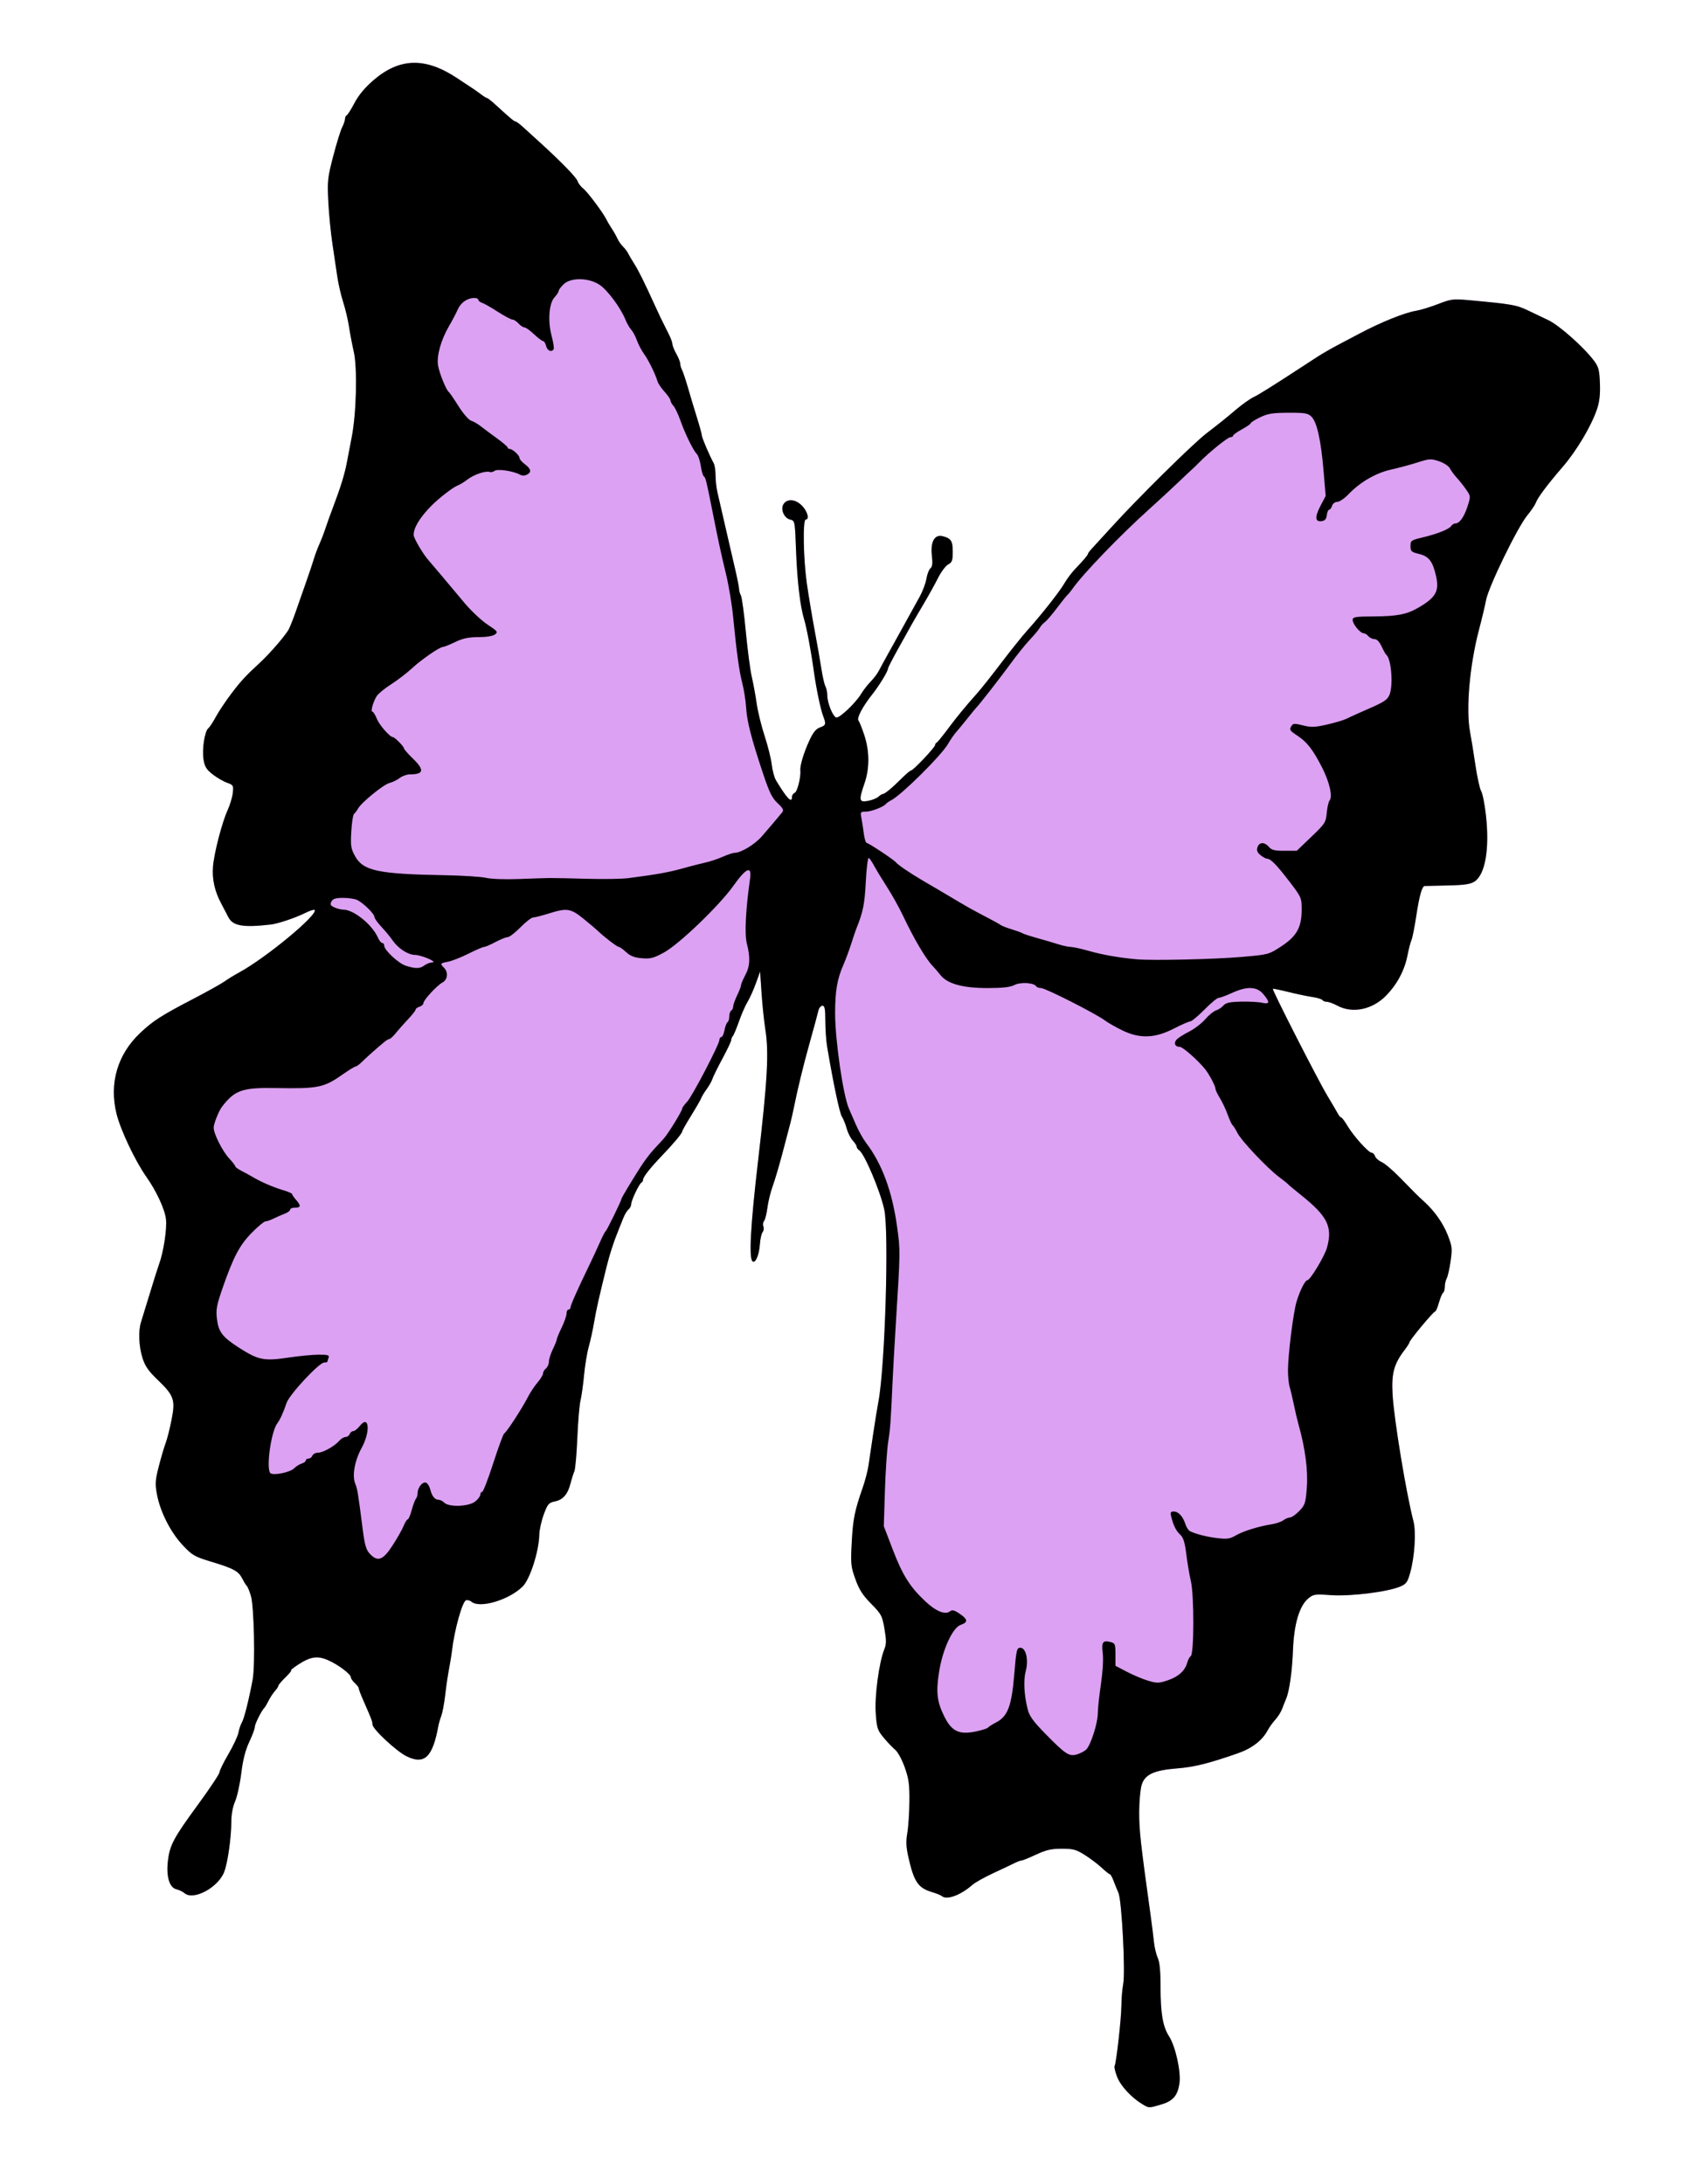 <?xml version="1.0" encoding="UTF-8" standalone="no"?>
<!-- Created with Inkscape (http://www.inkscape.org/) -->

<svg
   xmlns:dc="http://purl.org/dc/elements/1.1/"
   xmlns:cc="http://creativecommons.org/ns#"
   xmlns:rdf="http://www.w3.org/1999/02/22-rdf-syntax-ns#"
   xmlns:svg="http://www.w3.org/2000/svg"
   xmlns="http://www.w3.org/2000/svg"
   xmlns:sodipodi="http://sodipodi.sourceforge.net/DTD/sodipodi-0.dtd"
   xmlns:inkscape="http://www.inkscape.org/namespaces/inkscape"
   width="858"
   height="1114"
   id="svg2"
   version="1.1"
   inkscape:version="0.48.4 r9939"
   sodipodi:docname="Nuevo documento 1">
  <defs
     id="defs4" />
  <sodipodi:namedview
     id="base"
     pagecolor="#ffffff"
     bordercolor="#666666"
     borderopacity="0"
     inkscape:pageopacity="0.0"
     inkscape:pageshadow="2"
     inkscape:zoom="0.98994949"
     inkscape:cx="434.71429"
     inkscape:cy="671.28571"
     inkscape:document-units="px"
     inkscape:current-layer="layer1"
     showgrid="false"
     showborder="false"
     inkscape:showpageshadow="false"
     fit-margin-top="0"
     fit-margin-left="0"
     fit-margin-right="0"
     fit-margin-bottom="0"
     inkscape:window-width="1364"
     inkscape:window-height="718"
     inkscape:window-x="0"
     inkscape:window-y="0"
     inkscape:window-maximized="1" />
  <g
     inkscape:label="Capa 1"
     inkscape:groupmode="layer"
     id="layer1"
     transform="translate(79,18.924)">
    <g
       id="g2996">
      <path
         style="fill:#dca1f2"
         d="m 503.494,1054.236 c -5.545,-3.382 -10.932,-9.284 -12.683,-13.897 -0.955,-2.516 -1.52,-4.925 -1.256,-5.353 0.856,-1.385 3.427,-24.219 3.48,-30.91 0.028,-3.575 0.441,-8.516 0.916,-10.981 1.178,-6.109 -0.725,-42.641 -2.423,-46.519 -0.723,-1.65 -1.867,-4.463 -2.542,-6.25 -0.676,-1.788 -1.511,-3.254 -1.857,-3.259 -0.346,-0.005 -2.204,-1.478 -4.129,-3.275 -1.925,-1.796 -5.789,-4.717 -8.588,-6.491 -4.428,-2.807 -5.957,-3.225 -11.792,-3.225 -5.356,0 -7.994,0.603 -13.121,3 -3.529,1.65 -6.849,3 -7.377,3 -0.528,0 -2.235,0.638 -3.792,1.418 -1.557,0.78 -6.431,3.088 -10.831,5.129 -4.4,2.041 -9.125,4.703 -10.5,5.916 -5.951,5.249 -13.082,7.866 -15.55,5.706 -0.522,-0.457 -2.75,-1.364 -4.95,-2.014 -7.195,-2.127 -9.319,-5.291 -12.189,-18.154 -1.087,-4.872 -1.208,-7.878 -0.484,-12 0.531,-3.025 1.012,-10.225 1.069,-16 0.086,-8.792 -0.3,-11.639 -2.373,-17.5 -1.394,-3.942 -3.536,-7.874 -4.902,-9 -1.334,-1.1 -3.975,-3.872 -5.868,-6.159 -3.147,-3.803 -3.493,-4.876 -4.033,-12.53 -0.616,-8.734 1.704,-25.937 4.387,-32.532 1.063,-2.612 1.078,-4.578 0.08,-10.4 -1.154,-6.729 -1.58,-7.533 -6.807,-12.833 -4.325,-4.386 -6.133,-7.213 -8.057,-12.6 -2.306,-6.454 -2.436,-7.794 -1.833,-18.945 0.636,-11.769 1.486,-15.944 5.699,-28 1.153,-3.3 2.431,-8.25 2.84,-11 0.409,-2.75 1.477,-9.95 2.374,-16 0.897,-6.05 2.103,-13.475 2.68,-16.5 3.4,-17.83 5.486,-86.91 2.964,-98.162 -2.177,-9.711 -10.123,-28.428 -12.795,-30.137 -0.688,-0.44 -1.25,-1.246 -1.25,-1.792 0,-0.546 -0.908,-1.966 -2.017,-3.157 -1.109,-1.191 -2.496,-3.944 -3.082,-6.118 -0.585,-2.174 -1.68,-4.893 -2.432,-6.043 -1.181,-1.805 -4.328,-16.686 -7.527,-35.59 -0.512,-3.025 -0.933,-8.988 -0.936,-13.25 -0.005,-6.058 -0.319,-7.75 -1.438,-7.75 -0.788,0 -1.704,1.012 -2.035,2.25 -0.331,1.238 -1.011,3.825 -1.51,5.75 -0.499,1.925 -2.109,7.775 -3.578,13 -2.648,9.421 -5.773,22.343 -7.496,31 -0.493,2.475 -1.31,6.075 -1.817,8 -0.507,1.925 -2.282,8.675 -3.946,15 -1.663,6.325 -3.925,13.975 -5.027,17 -1.102,3.025 -2.313,7.975 -2.693,11 -0.379,3.025 -1.14,6.057 -1.69,6.737 -0.55,0.68 -0.717,1.975 -0.371,2.877 0.346,0.902 0.163,2.201 -0.406,2.887 -0.569,0.686 -1.191,3.469 -1.381,6.184 -0.379,5.406 -2.175,9.707 -3.669,8.784 -2.032,-1.256 -1.145,-17.966 2.706,-50.969 4.85,-41.561 5.627,-55.538 3.747,-67.442 -0.657,-4.157 -1.525,-12.482 -1.931,-18.499 l -0.737,-10.941 -2.179,6.018 c -1.198,3.31 -3.113,7.558 -4.255,9.441 -1.142,1.883 -3.1,6.348 -4.35,9.923 -1.251,3.575 -2.651,6.928 -3.112,7.45 -0.461,0.522 -0.838,1.457 -0.838,2.077 0,0.62 -2.011,4.858 -4.47,9.418 -2.458,4.56 -4.773,9.251 -5.144,10.423 -0.371,1.173 -1.668,3.482 -2.882,5.132 -1.215,1.65 -2.449,3.675 -2.743,4.5 -0.294,0.825 -2.611,4.854 -5.148,8.954 -2.537,4.1 -4.613,7.766 -4.613,8.147 0,0.937 -4.437,6.246 -10.5,12.563 -5.894,6.141 -9.5,10.757 -9.5,12.161 0,0.555 -0.338,1.159 -0.75,1.342 -1.135,0.504 -5.256,9.104 -5.253,10.961 0.002,0.895 -0.624,2.148 -1.39,2.783 -0.766,0.636 -1.958,2.603 -2.65,4.372 -0.692,1.769 -1.81,4.567 -2.486,6.217 -2.426,5.926 -4.438,12.111 -6.019,18.5 -4.008,16.202 -5.305,21.971 -6.409,28.5 -0.651,3.85 -1.876,9.445 -2.722,12.433 -0.847,2.988 -1.925,9.513 -2.396,14.5 -0.471,4.987 -1.293,10.833 -1.825,12.992 -0.533,2.158 -1.255,10.708 -1.604,19 -0.35,8.292 -1.036,15.976 -1.524,17.076 -0.489,1.1 -1.363,3.87 -1.943,6.155 -1.408,5.548 -3.856,8.357 -8.022,9.21 -3.105,0.635 -3.663,1.294 -5.647,6.67 -1.211,3.281 -2.237,7.938 -2.28,10.349 -0.15,8.353 -4.7,22.565 -8.419,26.294 -6.86,6.879 -21.854,11.396 -26.108,7.865 -0.84,-0.697 -2.122,-1.038 -2.849,-0.759 -1.914,0.734 -5.911,15.111 -7.149,25.716 -0.161,1.375 -0.576,4.075 -0.923,6 -1.459,8.099 -1.726,9.853 -2.586,17 -0.496,4.125 -1.378,8.749 -1.959,10.276 -0.581,1.527 -1.239,3.777 -1.463,5 -2.947,16.142 -7.134,20.106 -16.365,15.496 C 123.047,874.246 111,862.976 111,860.702 c 0,-1.508 -0.462,-2.717 -4.919,-12.865 C 104.937,845.231 104,842.713 104,842.242 c 0,-0.471 -0.9,-1.67 -2,-2.666 -1.1,-0.995 -2,-2.303 -2,-2.905 -4e-5,-1.613 -6.411,-6.447 -11.588,-8.737 -5.438,-2.405 -9.021,-1.88 -15.334,2.25 -2.432,1.591 -4.05,2.892 -3.597,2.892 0.454,0 -0.819,1.597 -2.829,3.548 -2.009,1.951 -3.653,3.892 -3.653,4.311 0,0.42 -0.787,1.636 -1.75,2.702 -0.963,1.066 -2.424,3.289 -3.248,4.939 -0.824,1.65 -1.744,3.225 -2.045,3.5 -1.416,1.296 -4.957,8.301 -4.958,9.807 -4.3e-4,0.931 -1.282,4.4 -2.847,7.709 -1.977,4.18 -3.224,9.065 -4.085,16 -0.681,5.491 -2.1,11.953 -3.153,14.361 C 39.752,902.612 39,906.608 39,910.131 c 0,8.054 -1.758,20.634 -3.581,25.619 -2.939,8.037 -15.724,14.96 -20.303,10.994 -0.889,-0.769 -2.779,-1.674 -4.201,-2.011 -3.492,-0.827 -5.183,-6.492 -4.277,-14.331 0.94,-8.128 2.859,-11.728 15.369,-28.825 6.037,-8.25 10.979,-15.684 10.984,-16.521 0.005,-0.837 2.045,-5 4.534,-9.251 2.489,-4.252 4.794,-9.192 5.122,-10.979 0.328,-1.787 1.13,-4.149 1.783,-5.249 1.139,-1.921 3.596,-11.729 5.455,-21.774 1.362,-7.365 0.727,-37.429 -0.903,-42.726 -0.762,-2.475 -1.681,-4.725 -2.044,-5 -0.363,-0.275 -1.405,-1.955 -2.316,-3.733 C 42.626,782.446 40.225,781.143 28.5,777.597 20.239,775.098 19.064,774.41 14.192,769.226 8.02,762.657 2.743,752.257 1.083,743.391 0.067,737.963 0.18,736.206 2.007,729.05 c 1.145,-4.485 2.711,-9.802 3.48,-11.814 0.769,-2.012 2.135,-7.403 3.036,-11.98 2.016,-10.242 1.28,-12.305 -7.346,-20.591 -4.449,-4.274 -6.203,-6.83 -7.493,-10.922 -1.861,-5.905 -2.186,-13.805 -0.752,-18.267 0.513,-1.595 2.572,-8.299 4.577,-14.899 2.005,-6.6 4.067,-13.125 4.581,-14.5 2.306,-6.159 4.156,-18.162 3.57,-23.165 -0.596,-5.093 -4.864,-14.279 -10.056,-21.644 -5.693,-8.076 -13.19,-23.96 -15.194,-32.19 -3.774,-15.498 0.534,-30.16 12.066,-41.067 6.596,-6.238 10.739,-8.899 27.152,-17.442 7.044,-3.666 14.168,-7.639 15.831,-8.829 1.663,-1.19 5.085,-3.288 7.605,-4.663 13.815,-7.54 40.55,-29.718 38.407,-31.862 -0.304,-0.304 -2.447,0.391 -4.762,1.544 -5.009,2.495 -13.92,5.49 -17.586,5.911 -14.294,1.643 -19.431,0.717 -21.719,-3.914 -0.592,-1.199 -2.163,-4.205 -3.491,-6.68 -3.394,-6.326 -4.78,-12.492 -4.26,-18.95 0.559,-6.94 4.6,-22.527 7.469,-28.806 1.192,-2.609 2.373,-6.549 2.625,-8.755 0.437,-3.827 0.297,-4.07 -3.043,-5.278 -1.925,-0.696 -5.234,-2.64 -7.353,-4.32 -3.127,-2.478 -3.983,-3.919 -4.544,-7.644 -0.79,-5.246 0.614,-14.263 2.453,-15.747 0.681,-0.55 2.427,-3.206 3.88,-5.903 1.452,-2.696 5.052,-8.079 8,-11.961 4.783,-6.299 7.359,-9.082 14.36,-15.513 5.284,-4.854 13.603,-14.542 14.954,-17.414 0.83,-1.765 2.366,-5.684 3.414,-8.709 1.048,-3.025 3.334,-9.55 5.081,-14.5 1.746,-4.95 3.635,-10.575 4.197,-12.5 0.562,-1.925 1.824,-5.3 2.803,-7.5 0.98,-2.2 2.365,-5.8 3.079,-8 0.714,-2.2 2.41,-6.925 3.769,-10.5 3.895,-10.245 6.024,-17.119 7.132,-23.03 0.564,-3.009 1.684,-8.845 2.49,-12.97 2.383,-12.207 2.947,-35.182 1.068,-43.5 -0.87,-3.85 -1.983,-9.7 -2.475,-13 -0.492,-3.3 -1.831,-8.925 -2.975,-12.5 -1.145,-3.575 -2.49,-9.425 -2.99,-13 -0.5,-3.575 -1.601,-11 -2.447,-16.5 -0.846,-5.5 -1.802,-15.175 -2.125,-21.5 -0.545,-10.684 -0.366,-12.345 2.523,-23.404 1.711,-6.547 3.761,-13.162 4.556,-14.7 C 96.349,44.434 97,42.516 97,41.709 c 0,-0.806 0.384,-1.616 0.854,-1.8 0.47,-0.183 2.255,-3.01 3.967,-6.281 2.078,-3.97 5.287,-7.826 9.65,-11.599 C 124.748,10.55 137.881,10.177 154,20.824 c 3.575,2.361 7.34,4.847 8.366,5.523 1.026,0.676 2.897,2.017 4.158,2.979 1.261,0.963 2.564,1.75 2.897,1.75 0.333,0 2.287,1.538 4.342,3.417 7.63,6.976 9.546,8.583 10.237,8.583 0.389,0 2.011,1.187 3.604,2.638 1.593,1.451 5.371,4.886 8.396,7.633 11.094,10.076 19.018,18.209 19.636,20.156 0.349,1.098 1.661,2.805 2.917,3.793 2.196,1.728 10.382,12.685 11.788,15.78 0.375,0.825 1.57,2.85 2.656,4.5 1.086,1.65 2.413,3.995 2.949,5.21 0.536,1.216 1.815,3.05 2.841,4.076 1.026,1.026 2.16,2.507 2.519,3.29 0.359,0.783 1.792,3.224 3.184,5.424 2.311,3.651 5.059,9.191 10.663,21.5 1.127,2.475 2.383,5.175 2.792,6 0.409,0.825 1.187,2.4 1.73,3.5 0.543,1.1 1.738,3.499 2.656,5.331 0.918,1.832 1.669,3.956 1.669,4.72 0,0.764 0.9,2.991 2,4.949 1.1,1.958 2,4.228 2,5.044 0,0.816 0.415,2.265 0.923,3.22 0.507,0.955 1.893,5.111 3.078,9.236 1.186,4.125 3.245,10.972 4.577,15.215 1.332,4.243 2.422,8.25 2.422,8.904 0,1.119 3.932,10.312 6.039,14.118 0.529,0.955 0.961,3.761 0.961,6.236 0,2.475 0.444,6.418 0.987,8.764 0.543,2.345 2.33,10.114 3.971,17.264 1.642,7.15 3.898,16.905 5.013,21.677 1.116,4.772 2.029,9.391 2.029,10.264 0,0.873 0.421,2.368 0.935,3.323 0.514,0.955 1.646,9.275 2.515,18.488 0.869,9.213 2.237,19.585 3.04,23.048 0.803,3.463 1.927,9.587 2.498,13.611 0.571,4.023 2.387,11.427 4.036,16.452 1.649,5.026 3.289,11.613 3.644,14.638 0.355,3.025 1.322,6.625 2.149,8 5.627,9.353 8.184,11.999 8.184,8.469 0,-0.842 0.628,-1.773 1.397,-2.067 1.308,-0.502 3.211,-8.075 2.865,-11.401 -0.254,-2.438 1.749,-9.092 4.588,-15.239 1.919,-4.155 3.409,-6.003 5.4,-6.698 3.05,-1.064 3.23,-1.672 1.689,-5.725 -1.412,-3.713 -3.603,-14.271 -4.861,-23.423 -1.345,-9.783 -3.625,-21.896 -4.906,-26.066 -1.992,-6.482 -3.524,-19.51 -4.095,-34.807 -0.577,-15.45 -0.578,-15.458 -3.068,-16.043 -3.02,-0.71 -4.975,-5.237 -3.37,-7.802 1.852,-2.959 6.048,-2.664 9.37,0.658 2.876,2.876 4.065,7.144 1.99,7.144 -1.557,0 -1.213,20.086 0.556,32.5 0.862,6.05 2.66,16.85 3.995,24 1.335,7.15 2.901,16.103 3.481,19.895 0.579,3.792 1.485,7.7 2.011,8.684 0.527,0.984 0.958,3.041 0.958,4.572 0,4.064 3.036,11.349 4.73,11.349 1.939,0 9.863,-7.605 12.502,-12 1.156,-1.925 3.364,-4.779 4.907,-6.342 1.543,-1.563 3.42,-4.038 4.171,-5.5 0.751,-1.462 2.499,-4.683 3.883,-7.158 1.385,-2.475 5.125,-9.225 8.313,-15 3.188,-5.775 7.061,-12.788 8.606,-15.585 1.546,-2.797 3.108,-6.951 3.473,-9.231 0.365,-2.28 1.279,-4.658 2.033,-5.283 1.006,-0.835 1.203,-2.559 0.741,-6.49 -0.821,-6.982 1.364,-10.948 5.465,-9.919 4.309,1.081 5.175,2.414 5.175,7.961 0,4.432 -0.348,5.395 -2.331,6.456 -1.282,0.686 -3.615,3.8 -5.184,6.919 -1.569,3.119 -4.854,9.047 -7.299,13.172 -4.933,8.323 -6.816,11.636 -13.567,23.872 -2.541,4.604 -4.619,8.661 -4.619,9.015 0,1.443 -4.359,8.627 -8.127,13.393 -4.981,6.301 -8.027,12.141 -6.95,13.324 0.448,0.493 1.774,3.796 2.946,7.34 2.705,8.179 2.752,16.939 0.131,24.556 -3.019,8.774 -2.806,9.872 1.75,9.027 2.062,-0.383 4.46,-1.333 5.329,-2.111 0.868,-0.778 1.876,-1.415 2.239,-1.415 1.013,0 4.723,-3.057 9.407,-7.75 2.333,-2.337 4.599,-4.25 5.036,-4.25 1.07,0 12.24,-11.808 12.24,-12.938 0,-0.492 0.344,-1.045 0.764,-1.228 0.42,-0.183 2.942,-3.258 5.604,-6.833 4.742,-6.369 8.822,-11.331 15.439,-18.778 1.819,-2.047 7.211,-8.862 11.981,-15.145 4.771,-6.282 10.728,-13.707 13.238,-16.5 7.328,-8.153 16.462,-19.754 18.959,-24.077 1.271,-2.2 3.706,-5.451 5.412,-7.224 4.36,-4.531 6.602,-7.186 6.602,-7.818 0,-0.298 0.936,-1.536 2.08,-2.75 1.144,-1.215 5.532,-6.012 9.75,-10.662 13.418,-14.789 41.422,-42.456 48.575,-47.99 8.208,-6.35 8.569,-6.64 15.472,-12.435 2.958,-2.483 6.783,-5.187 8.5,-6.008 2.773,-1.326 9.143,-5.308 24.179,-15.113 2.53,-1.65 6.478,-4.217 8.772,-5.704 2.294,-1.487 7.096,-4.238 10.671,-6.113 3.575,-1.875 8.3,-4.365 10.5,-5.532 11.046,-5.862 23.003,-10.67 29,-11.661 2.2,-0.364 7.196,-1.899 11.101,-3.411 6.658,-2.578 7.657,-2.699 16,-1.94 21.49,1.956 23.974,2.392 29.921,5.256 3.288,1.583 7.903,3.786 10.255,4.895 5.608,2.644 18.16,13.802 23.389,20.792 2.276,3.042 2.709,4.724 2.96,11.491 0.21,5.669 -0.222,9.439 -1.516,13.236 -2.94,8.624 -10.4,21.146 -17.49,29.359 -7.816,9.053 -12.733,15.627 -13.734,18.36 -0.397,1.085 -2.374,3.997 -4.393,6.472 -4.996,6.124 -19.606,36.149 -20.924,43 -0.582,3.025 -2.19,9.775 -3.573,15 -4.861,18.364 -6.827,41.1 -4.557,52.701 0.516,2.64 1.701,9.974 2.633,16.299 0.932,6.325 2.28,12.452 2.996,13.616 0.716,1.164 1.81,6.737 2.432,12.385 1.876,17.051 -0.361,30.016 -5.802,33.628 -2.115,1.404 -5.077,1.842 -13.698,2.026 -6.05,0.129 -11.349,0.259 -11.775,0.29 -1.357,0.097 -2.739,5.049 -4.31,15.446 -0.84,5.56 -1.929,11.01 -2.419,12.11 -0.49,1.1 -1.404,4.621 -2.03,7.824 -1.493,7.636 -5.214,14.644 -10.878,20.484 -6.963,7.18 -17.145,9.309 -24.827,5.192 -2.052,-1.1 -4.499,-2 -5.437,-2 -0.938,0 -1.952,-0.398 -2.253,-0.885 -0.301,-0.487 -2.69,-1.205 -5.309,-1.596 -2.619,-0.392 -8.119,-1.55 -12.221,-2.573 -4.102,-1.024 -7.593,-1.727 -7.758,-1.562 -0.487,0.487 23.138,46.799 27.87,54.634 2.391,3.958 4.791,8.049 5.334,9.09 0.543,1.041 1.288,1.893 1.655,1.893 0.367,0 1.801,1.913 3.187,4.25 3.088,5.21 10.768,13.75 12.365,13.75 0.644,0 1.421,0.788 1.727,1.751 0.306,0.963 1.827,2.314 3.382,3.002 1.554,0.688 5.722,4.229 9.262,7.868 7.884,8.106 9.024,9.237 12.424,12.322 5.295,4.803 9.614,10.942 12.021,17.083 2.229,5.687 2.358,6.857 1.46,13.188 -0.542,3.821 -1.432,7.782 -1.978,8.802 -0.546,1.02 -0.992,2.982 -0.992,4.361 0,1.379 -0.388,2.747 -0.863,3.04 -0.475,0.293 -1.433,2.57 -2.13,5.059 -0.697,2.489 -1.594,4.526 -1.994,4.526 -0.839,0 -13.013,14.631 -13.013,15.64 0,0.369 -1.132,2.155 -2.516,3.97 -5.475,7.179 -6.752,11.966 -6.106,22.89 0.755,12.756 6.921,50.128 10.642,64.5 1.398,5.401 0.598,18.048 -1.654,26.144 -1.38,4.962 -2.011,5.829 -5.218,7.173 -6.447,2.703 -25.353,5.038 -35.153,4.343 -8.369,-0.594 -9.04,-0.493 -11.717,1.76 -4.46,3.753 -7.205,13.04 -7.707,26.08 -0.421,10.928 -1.858,21.17 -3.507,25 -0.474,1.1 -1.374,3.374 -2.002,5.053 -0.627,1.679 -2.199,4.194 -3.492,5.589 -1.293,1.395 -3.052,3.846 -3.909,5.447 -2.77,5.178 -8.011,9.219 -15.214,11.73 -14.857,5.181 -22.285,7.032 -30.946,7.712 -11.91,0.935 -16.527,3.09 -18.144,8.469 -0.661,2.2 -1.222,8.275 -1.246,13.5 -0.043,9.536 0.615,15.51 5.892,53.5 0.611,4.4 1.34,10.25 1.619,13 0.279,2.75 1.153,6.418 1.943,8.151 0.981,2.153 1.436,6.783 1.436,14.613 0,13.796 1.134,20.429 4.354,25.461 3.248,5.076 6.106,17.901 5.3,23.783 -0.876,6.389 -3.22,9.15 -9.308,10.959 -6.402,1.903 -6.216,1.909 -9.852,-0.308 z"
         id="path3000"
         inkscape:connector-curvature="0" />
      <path
         style="fill:#000000"
         d="m 503.494,1054.236 c -5.545,-3.382 -10.932,-9.284 -12.683,-13.897 -0.955,-2.516 -1.52,-4.925 -1.256,-5.353 0.856,-1.385 3.427,-24.219 3.48,-30.91 0.028,-3.575 0.441,-8.516 0.916,-10.981 1.178,-6.109 -0.725,-42.641 -2.423,-46.519 -0.723,-1.65 -1.867,-4.463 -2.542,-6.25 -0.676,-1.788 -1.511,-3.254 -1.857,-3.259 -0.346,-0.005 -2.204,-1.478 -4.129,-3.275 -1.925,-1.796 -5.789,-4.717 -8.588,-6.491 -4.428,-2.807 -5.957,-3.225 -11.792,-3.225 -5.356,0 -7.994,0.603 -13.121,3 -3.529,1.65 -6.849,3 -7.377,3 -0.528,0 -2.235,0.638 -3.792,1.418 -1.557,0.78 -6.431,3.088 -10.831,5.129 -4.4,2.041 -9.125,4.703 -10.5,5.916 -5.951,5.249 -13.082,7.866 -15.55,5.706 -0.522,-0.457 -2.75,-1.364 -4.95,-2.014 -7.195,-2.127 -9.319,-5.291 -12.189,-18.154 -1.087,-4.872 -1.208,-7.878 -0.484,-12 0.531,-3.025 1.012,-10.225 1.069,-16 0.086,-8.792 -0.3,-11.639 -2.373,-17.5 -1.394,-3.942 -3.536,-7.874 -4.902,-9 -1.334,-1.1 -3.975,-3.872 -5.868,-6.159 -3.147,-3.803 -3.493,-4.876 -4.033,-12.53 -0.616,-8.734 1.704,-25.937 4.387,-32.532 1.063,-2.612 1.078,-4.578 0.08,-10.4 -1.154,-6.729 -1.58,-7.533 -6.807,-12.833 -4.325,-4.386 -6.133,-7.213 -8.057,-12.6 -2.306,-6.454 -2.436,-7.794 -1.833,-18.945 0.636,-11.769 1.486,-15.944 5.699,-28 1.153,-3.3 2.431,-8.25 2.84,-11 0.409,-2.75 1.477,-9.95 2.374,-16 0.897,-6.05 2.103,-13.475 2.68,-16.5 3.4,-17.83 5.486,-86.91 2.964,-98.162 -2.177,-9.711 -10.123,-28.428 -12.795,-30.137 -0.688,-0.44 -1.25,-1.246 -1.25,-1.792 0,-0.546 -0.908,-1.966 -2.017,-3.157 -1.109,-1.191 -2.496,-3.944 -3.082,-6.118 -0.585,-2.174 -1.68,-4.893 -2.432,-6.043 -1.181,-1.805 -4.328,-16.686 -7.527,-35.59 -0.512,-3.025 -0.933,-8.988 -0.936,-13.25 -0.005,-6.058 -0.319,-7.75 -1.438,-7.75 -0.788,0 -1.704,1.012 -2.035,2.25 -0.331,1.238 -1.011,3.825 -1.51,5.75 -0.499,1.925 -2.109,7.775 -3.578,13 -2.648,9.421 -5.773,22.343 -7.496,31 -0.493,2.475 -1.31,6.075 -1.817,8 -0.507,1.925 -2.282,8.675 -3.946,15 -1.663,6.325 -3.925,13.975 -5.027,17 -1.102,3.025 -2.313,7.975 -2.693,11 -0.379,3.025 -1.14,6.057 -1.69,6.737 -0.55,0.68 -0.717,1.975 -0.371,2.877 0.346,0.902 0.163,2.201 -0.406,2.887 -0.569,0.686 -1.191,3.469 -1.381,6.184 -0.379,5.406 -2.175,9.707 -3.669,8.784 -2.032,-1.256 -1.145,-17.966 2.706,-50.969 4.85,-41.561 5.627,-55.538 3.747,-67.442 -0.657,-4.157 -1.525,-12.482 -1.931,-18.499 l -0.737,-10.941 -2.179,6.018 c -1.198,3.31 -3.113,7.558 -4.255,9.441 -1.142,1.883 -3.1,6.348 -4.35,9.923 -1.251,3.575 -2.651,6.928 -3.112,7.45 -0.461,0.522 -0.838,1.457 -0.838,2.077 0,0.62 -2.011,4.858 -4.47,9.418 -2.458,4.56 -4.773,9.251 -5.144,10.423 -0.371,1.173 -1.668,3.482 -2.882,5.132 -1.215,1.65 -2.449,3.675 -2.743,4.5 -0.294,0.825 -2.611,4.854 -5.148,8.954 -2.537,4.1 -4.613,7.766 -4.613,8.147 0,0.937 -4.437,6.246 -10.5,12.563 -5.894,6.141 -9.5,10.757 -9.5,12.161 0,0.555 -0.338,1.159 -0.75,1.342 -1.135,0.504 -5.256,9.104 -5.253,10.961 0.002,0.895 -0.624,2.148 -1.39,2.783 -0.766,0.636 -1.958,2.603 -2.65,4.372 -0.692,1.769 -1.81,4.567 -2.486,6.217 -2.426,5.926 -4.438,12.111 -6.019,18.5 -4.008,16.202 -5.305,21.971 -6.409,28.5 -0.651,3.85 -1.876,9.445 -2.722,12.433 -0.847,2.988 -1.925,9.513 -2.396,14.5 -0.471,4.987 -1.293,10.833 -1.825,12.992 -0.533,2.158 -1.255,10.708 -1.604,19 -0.35,8.292 -1.036,15.976 -1.524,17.076 -0.489,1.1 -1.363,3.87 -1.943,6.155 -1.408,5.548 -3.856,8.357 -8.022,9.21 -3.105,0.635 -3.663,1.294 -5.647,6.67 -1.211,3.281 -2.237,7.938 -2.28,10.349 -0.15,8.353 -4.7,22.565 -8.419,26.294 -6.86,6.879 -21.854,11.396 -26.108,7.865 -0.84,-0.697 -2.122,-1.038 -2.849,-0.759 -1.914,0.734 -5.911,15.111 -7.149,25.716 -0.161,1.375 -0.576,4.075 -0.923,6 -1.459,8.099 -1.726,9.853 -2.586,17 -0.496,4.125 -1.378,8.749 -1.959,10.276 -0.581,1.527 -1.239,3.777 -1.463,5 -2.947,16.142 -7.134,20.106 -16.365,15.496 C 123.047,874.246 111,862.976 111,860.702 c 0,-1.508 -0.462,-2.717 -4.919,-12.865 C 104.937,845.231 104,842.713 104,842.242 c 0,-0.471 -0.9,-1.67 -2,-2.666 -1.1,-0.995 -2,-2.303 -2,-2.905 -4e-5,-1.613 -6.411,-6.447 -11.588,-8.737 -5.438,-2.405 -9.021,-1.88 -15.334,2.25 -2.432,1.591 -4.05,2.892 -3.597,2.892 0.454,0 -0.819,1.597 -2.829,3.548 -2.009,1.951 -3.653,3.892 -3.653,4.311 0,0.42 -0.787,1.636 -1.75,2.702 -0.963,1.066 -2.424,3.289 -3.248,4.939 -0.824,1.65 -1.744,3.225 -2.045,3.5 -1.416,1.296 -4.957,8.301 -4.958,9.807 -4.3e-4,0.931 -1.282,4.4 -2.847,7.709 -1.977,4.18 -3.224,9.065 -4.085,16 -0.681,5.491 -2.1,11.953 -3.153,14.361 C 39.752,902.612 39,906.608 39,910.131 c 0,8.054 -1.758,20.634 -3.581,25.619 -2.939,8.037 -15.724,14.96 -20.303,10.994 -0.889,-0.769 -2.779,-1.674 -4.201,-2.011 -3.492,-0.827 -5.183,-6.492 -4.277,-14.331 0.94,-8.128 2.859,-11.728 15.369,-28.825 6.037,-8.25 10.979,-15.684 10.984,-16.521 0.005,-0.837 2.045,-5 4.534,-9.251 2.489,-4.252 4.794,-9.192 5.122,-10.979 0.328,-1.787 1.13,-4.149 1.783,-5.249 1.139,-1.921 3.596,-11.729 5.455,-21.774 1.362,-7.365 0.727,-37.429 -0.903,-42.726 -0.762,-2.475 -1.681,-4.725 -2.044,-5 -0.363,-0.275 -1.405,-1.955 -2.316,-3.733 C 42.626,782.446 40.225,781.143 28.5,777.597 20.239,775.098 19.064,774.41 14.192,769.226 8.02,762.657 2.743,752.257 1.083,743.391 0.067,737.963 0.18,736.206 2.007,729.05 c 1.145,-4.485 2.711,-9.802 3.48,-11.814 0.769,-2.012 2.135,-7.403 3.036,-11.98 2.016,-10.242 1.28,-12.305 -7.346,-20.591 -4.449,-4.274 -6.203,-6.83 -7.493,-10.922 -1.861,-5.905 -2.186,-13.805 -0.752,-18.267 0.513,-1.595 2.572,-8.299 4.577,-14.899 2.005,-6.6 4.067,-13.125 4.581,-14.5 2.306,-6.159 4.156,-18.162 3.57,-23.165 -0.596,-5.093 -4.864,-14.279 -10.056,-21.644 -5.693,-8.076 -13.19,-23.96 -15.194,-32.19 -3.774,-15.498 0.534,-30.16 12.066,-41.067 6.596,-6.238 10.739,-8.899 27.152,-17.442 7.044,-3.666 14.168,-7.639 15.831,-8.829 1.663,-1.19 5.085,-3.288 7.605,-4.663 13.815,-7.54 40.55,-29.718 38.407,-31.862 -0.304,-0.304 -2.447,0.391 -4.762,1.544 -5.009,2.495 -13.92,5.49 -17.586,5.911 -14.294,1.643 -19.431,0.717 -21.719,-3.914 -0.592,-1.199 -2.163,-4.205 -3.491,-6.68 -3.394,-6.326 -4.78,-12.492 -4.26,-18.95 0.559,-6.94 4.6,-22.527 7.469,-28.806 1.192,-2.609 2.373,-6.549 2.625,-8.755 0.437,-3.827 0.297,-4.07 -3.043,-5.278 -1.925,-0.696 -5.234,-2.64 -7.353,-4.32 -3.127,-2.478 -3.983,-3.919 -4.544,-7.644 -0.79,-5.246 0.614,-14.263 2.453,-15.747 0.681,-0.55 2.427,-3.206 3.88,-5.903 1.452,-2.696 5.052,-8.079 8,-11.961 4.783,-6.299 7.359,-9.082 14.36,-15.513 5.284,-4.854 13.603,-14.542 14.954,-17.414 0.83,-1.765 2.366,-5.684 3.414,-8.709 1.048,-3.025 3.334,-9.55 5.081,-14.5 1.746,-4.95 3.635,-10.575 4.197,-12.5 0.562,-1.925 1.824,-5.3 2.803,-7.5 0.98,-2.2 2.365,-5.8 3.079,-8 0.714,-2.2 2.41,-6.925 3.769,-10.5 3.895,-10.245 6.024,-17.119 7.132,-23.03 0.564,-3.009 1.684,-8.845 2.49,-12.97 2.383,-12.207 2.947,-35.182 1.068,-43.5 -0.87,-3.85 -1.983,-9.7 -2.475,-13 -0.492,-3.3 -1.831,-8.925 -2.975,-12.5 -1.145,-3.575 -2.49,-9.425 -2.99,-13 -0.5,-3.575 -1.601,-11 -2.447,-16.5 -0.846,-5.5 -1.802,-15.175 -2.125,-21.5 -0.545,-10.684 -0.366,-12.345 2.523,-23.404 1.711,-6.547 3.761,-13.162 4.556,-14.7 C 96.349,44.434 97,42.516 97,41.709 c 0,-0.806 0.384,-1.616 0.854,-1.8 0.47,-0.183 2.255,-3.01 3.967,-6.281 2.078,-3.97 5.287,-7.826 9.65,-11.599 C 124.748,10.55 137.881,10.177 154,20.824 c 3.575,2.361 7.34,4.847 8.366,5.523 1.026,0.676 2.897,2.017 4.158,2.979 1.261,0.963 2.564,1.75 2.897,1.75 0.333,0 2.287,1.538 4.342,3.417 7.63,6.976 9.546,8.583 10.237,8.583 0.389,0 2.011,1.187 3.604,2.638 1.593,1.451 5.371,4.886 8.396,7.633 11.094,10.076 19.018,18.209 19.636,20.156 0.349,1.098 1.661,2.805 2.917,3.793 2.196,1.728 10.382,12.685 11.788,15.78 0.375,0.825 1.57,2.85 2.656,4.5 1.086,1.65 2.413,3.995 2.949,5.21 0.536,1.216 1.815,3.05 2.841,4.076 1.026,1.026 2.16,2.507 2.519,3.29 0.359,0.783 1.792,3.224 3.184,5.424 2.311,3.651 5.059,9.191 10.663,21.5 1.127,2.475 2.383,5.175 2.792,6 0.409,0.825 1.187,2.4 1.73,3.5 0.543,1.1 1.738,3.499 2.656,5.331 0.918,1.832 1.669,3.956 1.669,4.72 0,0.764 0.9,2.991 2,4.949 1.1,1.958 2,4.228 2,5.044 0,0.816 0.415,2.265 0.923,3.22 0.507,0.955 1.893,5.111 3.078,9.236 1.186,4.125 3.245,10.972 4.577,15.215 1.332,4.243 2.422,8.25 2.422,8.904 0,1.119 3.932,10.312 6.039,14.118 0.529,0.955 0.961,3.761 0.961,6.236 0,2.475 0.444,6.418 0.987,8.764 0.543,2.345 2.33,10.114 3.971,17.264 1.642,7.15 3.898,16.905 5.013,21.677 1.116,4.772 2.029,9.391 2.029,10.264 0,0.873 0.421,2.368 0.935,3.323 0.514,0.955 1.646,9.275 2.515,18.488 0.869,9.213 2.237,19.585 3.04,23.048 0.803,3.463 1.927,9.587 2.498,13.611 0.571,4.023 2.387,11.427 4.036,16.452 1.649,5.026 3.289,11.613 3.644,14.638 0.355,3.025 1.322,6.625 2.149,8 5.627,9.353 8.184,11.999 8.184,8.469 0,-0.842 0.628,-1.773 1.397,-2.067 1.308,-0.502 3.211,-8.075 2.865,-11.401 -0.254,-2.438 1.749,-9.092 4.588,-15.239 1.919,-4.155 3.409,-6.003 5.4,-6.698 3.05,-1.064 3.23,-1.672 1.689,-5.725 -1.412,-3.713 -3.603,-14.271 -4.861,-23.423 -1.345,-9.783 -3.625,-21.896 -4.906,-26.066 -1.992,-6.482 -3.524,-19.51 -4.095,-34.807 -0.577,-15.45 -0.578,-15.458 -3.068,-16.043 -3.02,-0.71 -4.975,-5.237 -3.37,-7.802 1.852,-2.959 6.048,-2.664 9.37,0.658 2.876,2.876 4.065,7.144 1.99,7.144 -1.557,0 -1.213,20.086 0.556,32.5 0.862,6.05 2.66,16.85 3.995,24 1.335,7.15 2.901,16.103 3.481,19.895 0.579,3.792 1.485,7.7 2.011,8.684 0.527,0.984 0.958,3.041 0.958,4.572 0,4.064 3.036,11.349 4.73,11.349 1.939,0 9.863,-7.605 12.502,-12 1.156,-1.925 3.364,-4.779 4.907,-6.342 1.543,-1.563 3.42,-4.038 4.171,-5.5 0.751,-1.462 2.499,-4.683 3.883,-7.158 1.385,-2.475 5.125,-9.225 8.313,-15 3.188,-5.775 7.061,-12.788 8.606,-15.585 1.546,-2.797 3.108,-6.951 3.473,-9.231 0.365,-2.28 1.279,-4.658 2.033,-5.283 1.006,-0.835 1.203,-2.559 0.741,-6.49 -0.821,-6.982 1.364,-10.948 5.465,-9.919 4.309,1.081 5.175,2.414 5.175,7.961 0,4.432 -0.348,5.395 -2.331,6.456 -1.282,0.686 -3.615,3.8 -5.184,6.919 -1.569,3.119 -4.854,9.047 -7.299,13.172 -4.933,8.323 -6.816,11.636 -13.567,23.872 -2.541,4.604 -4.619,8.661 -4.619,9.015 0,1.443 -4.359,8.627 -8.127,13.393 -4.981,6.301 -8.027,12.141 -6.95,13.324 0.448,0.493 1.774,3.796 2.946,7.34 2.705,8.179 2.752,16.939 0.131,24.556 -3.019,8.774 -2.806,9.872 1.75,9.027 2.062,-0.383 4.46,-1.333 5.329,-2.111 0.868,-0.778 1.876,-1.415 2.239,-1.415 1.013,0 4.723,-3.057 9.407,-7.75 2.333,-2.337 4.599,-4.25 5.036,-4.25 1.07,0 12.24,-11.808 12.24,-12.938 0,-0.492 0.344,-1.045 0.764,-1.228 0.42,-0.183 2.942,-3.258 5.604,-6.833 4.742,-6.369 8.822,-11.331 15.439,-18.778 1.819,-2.047 7.211,-8.862 11.981,-15.145 4.771,-6.282 10.728,-13.707 13.238,-16.5 7.328,-8.153 16.462,-19.754 18.959,-24.077 1.271,-2.2 3.706,-5.451 5.412,-7.224 4.36,-4.531 6.602,-7.186 6.602,-7.818 0,-0.298 0.936,-1.536 2.08,-2.75 1.144,-1.215 5.532,-6.012 9.75,-10.662 13.418,-14.789 41.422,-42.456 48.575,-47.99 8.208,-6.35 8.569,-6.64 15.472,-12.435 2.958,-2.483 6.783,-5.187 8.5,-6.008 2.773,-1.326 9.143,-5.308 24.179,-15.113 2.53,-1.65 6.478,-4.217 8.772,-5.704 2.294,-1.487 7.096,-4.238 10.671,-6.113 3.575,-1.875 8.3,-4.365 10.5,-5.532 11.046,-5.862 23.003,-10.67 29,-11.661 2.2,-0.364 7.196,-1.899 11.101,-3.411 6.658,-2.578 7.657,-2.699 16,-1.94 21.49,1.956 23.974,2.392 29.921,5.256 3.288,1.583 7.903,3.786 10.255,4.895 5.608,2.644 18.16,13.802 23.389,20.792 2.276,3.042 2.709,4.724 2.96,11.491 0.21,5.669 -0.222,9.439 -1.516,13.236 -2.94,8.624 -10.4,21.146 -17.49,29.359 -7.816,9.053 -12.733,15.627 -13.734,18.36 -0.397,1.085 -2.374,3.997 -4.393,6.472 -4.996,6.124 -19.606,36.149 -20.924,43 -0.582,3.025 -2.19,9.775 -3.573,15 -4.861,18.364 -6.827,41.1 -4.557,52.701 0.516,2.64 1.701,9.974 2.633,16.299 0.932,6.325 2.28,12.452 2.996,13.616 0.716,1.164 1.81,6.737 2.432,12.385 1.876,17.051 -0.361,30.016 -5.802,33.628 -2.115,1.404 -5.077,1.842 -13.698,2.026 -6.05,0.129 -11.349,0.259 -11.775,0.29 -1.357,0.097 -2.739,5.049 -4.31,15.446 -0.84,5.56 -1.929,11.01 -2.419,12.11 -0.49,1.1 -1.404,4.621 -2.03,7.824 -1.493,7.636 -5.214,14.644 -10.878,20.484 -6.963,7.18 -17.145,9.309 -24.827,5.192 -2.052,-1.1 -4.499,-2 -5.437,-2 -0.938,0 -1.952,-0.398 -2.253,-0.885 -0.301,-0.487 -2.69,-1.205 -5.309,-1.596 -2.619,-0.392 -8.119,-1.55 -12.221,-2.573 -4.102,-1.024 -7.593,-1.727 -7.758,-1.562 -0.487,0.487 23.138,46.799 27.87,54.634 2.391,3.958 4.791,8.049 5.334,9.09 0.543,1.041 1.288,1.893 1.655,1.893 0.367,0 1.801,1.913 3.187,4.25 3.088,5.21 10.768,13.75 12.365,13.75 0.644,0 1.421,0.788 1.727,1.751 0.306,0.963 1.827,2.314 3.382,3.002 1.554,0.688 5.722,4.229 9.262,7.868 7.884,8.106 9.024,9.237 12.424,12.322 5.295,4.803 9.614,10.942 12.021,17.083 2.229,5.687 2.358,6.857 1.46,13.188 -0.542,3.821 -1.432,7.782 -1.978,8.802 -0.546,1.02 -0.992,2.982 -0.992,4.361 0,1.379 -0.388,2.747 -0.863,3.04 -0.475,0.293 -1.433,2.57 -2.13,5.059 -0.697,2.489 -1.594,4.526 -1.994,4.526 -0.839,0 -13.013,14.631 -13.013,15.64 0,0.369 -1.132,2.155 -2.516,3.97 -5.475,7.179 -6.752,11.966 -6.106,22.89 0.755,12.756 6.921,50.128 10.642,64.5 1.398,5.401 0.598,18.048 -1.654,26.144 -1.38,4.962 -2.011,5.829 -5.218,7.173 -6.447,2.703 -25.353,5.038 -35.153,4.343 -8.369,-0.594 -9.04,-0.493 -11.717,1.76 -4.46,3.753 -7.205,13.04 -7.707,26.08 -0.421,10.928 -1.858,21.17 -3.507,25 -0.474,1.1 -1.374,3.374 -2.002,5.053 -0.627,1.679 -2.199,4.194 -3.492,5.589 -1.293,1.395 -3.052,3.846 -3.909,5.447 -2.77,5.178 -8.011,9.219 -15.214,11.73 -14.857,5.181 -22.285,7.032 -30.946,7.712 -11.91,0.935 -16.527,3.09 -18.144,8.469 -0.661,2.2 -1.222,8.275 -1.246,13.5 -0.043,9.536 0.615,15.51 5.892,53.5 0.611,4.4 1.34,10.25 1.619,13 0.279,2.75 1.153,6.418 1.943,8.151 0.981,2.153 1.436,6.783 1.436,14.613 0,13.796 1.134,20.429 4.354,25.461 3.248,5.076 6.106,17.901 5.3,23.783 -0.876,6.389 -3.22,9.15 -9.308,10.959 -6.402,1.903 -6.216,1.909 -9.852,-0.308 z M 475.01,873.567 C 477.329,871.469 481,860.048 481,854.934 c 0,-2.255 0.711,-8.883 1.581,-14.729 0.93,-6.252 1.317,-12.751 0.94,-15.782 -0.71,-5.705 0.005,-6.754 3.933,-5.768 C 489.812,819.246 490,819.717 490,825.032 l 0,5.739 5.863,3.073 c 3.225,1.69 8.104,3.739 10.843,4.552 4.517,1.341 5.455,1.318 10.089,-0.251 5.39,-1.825 8.752,-4.92 9.851,-9.069 0.364,-1.375 1.155,-2.821 1.758,-3.214 1.718,-1.118 1.77,-30.965 0.068,-38.286 -0.768,-3.3 -1.824,-9.531 -2.349,-13.847 -0.72,-5.928 -1.478,-8.336 -3.099,-9.846 -2.13,-1.984 -3.44,-4.633 -4.624,-9.351 -0.497,-1.98 -0.238,-2.456 1.337,-2.456 2.374,0 4.68,2.495 5.942,6.429 0.517,1.611 1.588,3.243 2.38,3.628 3.104,1.507 8.698,2.909 14.135,3.542 4.709,0.549 6.289,0.313 9.126,-1.361 3.691,-2.178 11.635,-4.657 18.337,-5.722 2.287,-0.363 4.987,-1.289 6,-2.057 1.013,-0.768 2.541,-1.41 3.396,-1.428 0.855,-0.018 2.982,-1.505 4.727,-3.305 2.913,-3.006 3.228,-3.984 3.841,-11.959 0.663,-8.63 -0.797,-19.853 -4.133,-31.767 -0.693,-2.475 -1.81,-7.2 -2.482,-10.5 -0.672,-3.3 -1.623,-7.305 -2.114,-8.899 C 578.401,687.083 578,683.255 578,680.171 c 0,-8.001 2.724,-29.756 4.412,-35.242 1.783,-5.794 4.358,-10.852 5.524,-10.852 1.401,0 8.76,-12.243 9.963,-16.574 2.967,-10.687 0.323,-16.013 -13.399,-26.983 -3.3,-2.638 -6.225,-5.079 -6.5,-5.423 -0.275,-0.344 -2.281,-1.952 -4.459,-3.573 -5.919,-4.407 -19.223,-18.455 -21.258,-22.447 -0.981,-1.925 -2.125,-3.754 -2.543,-4.065 -0.418,-0.311 -1.565,-2.786 -2.549,-5.5 -0.985,-2.714 -2.779,-6.51 -3.987,-8.435 -1.208,-1.925 -2.199,-4.049 -2.201,-4.72 -0.004,-1.314 -3.257,-7.438 -5.27,-9.922 -3.721,-4.591 -11.403,-11.358 -12.893,-11.358 -2.397,0 -3.258,-1.792 -1.739,-3.622 0.7,-0.844 3.552,-2.684 6.336,-4.089 2.785,-1.405 6.538,-4.269 8.341,-6.363 1.803,-2.095 4.278,-4.125 5.5,-4.51 1.222,-0.386 2.933,-1.518 3.802,-2.515 1.229,-1.411 3.226,-1.851 9,-1.984 4.081,-0.094 8.883,0.163 10.67,0.57 3.992,0.909 4.165,-0.246 0.661,-4.41 -3.307,-3.93 -8.283,-4.109 -16.005,-0.577 -3.006,1.375 -6.062,2.5 -6.79,2.5 -0.728,0 -3.978,2.691 -7.22,5.979 -3.243,3.289 -6.47,5.989 -7.171,6 -0.701,0.011 -4.526,1.686 -8.5,3.72 -9.683,4.958 -17.317,5.215 -26.225,0.882 -3.3,-1.605 -7.35,-3.918 -9,-5.139 -4.737,-3.506 -30.242,-16.442 -32.417,-16.442 -1.08,0 -2.218,-0.411 -2.529,-0.913 -1.137,-1.84 -8.03,-2.241 -11.09,-0.645 -2.136,1.114 -5.975,1.547 -13.739,1.552 -12.655,0.007 -20.515,-2.177 -24.039,-6.68 -1.202,-1.536 -2.861,-3.476 -3.686,-4.311 -3.63,-3.674 -9.581,-13.709 -15.421,-26.003 -1.959,-4.125 -5.595,-10.65 -8.078,-14.5 -2.484,-3.85 -5.406,-8.657 -6.494,-10.682 -1.088,-2.025 -2.366,-3.922 -2.84,-4.215 -0.474,-0.293 -1.159,5.189 -1.523,12.182 -0.605,11.616 -1.362,15.325 -4.942,24.215 -0.332,0.825 -1.468,4.2 -2.523,7.5 -1.055,3.3 -2.81,8.025 -3.899,10.5 C 348.04,480.437 347,486.489 347,497.972 c 0,13.684 4.093,41.906 7.05,48.605 0.485,1.1 2.038,4.677 3.449,7.949 1.412,3.272 3.789,7.547 5.284,9.5 8.065,10.541 13.277,24.573 15.788,42.506 1.732,12.374 1.731,12.442 -0.648,50.545 -0.635,10.175 -1.347,22.775 -1.581,28 -0.954,21.275 -1.207,24.792 -2.272,31.5 -0.611,3.85 -1.362,15.1 -1.67,25 l -0.559,18 4.462,11.65 c 5.079,13.261 8.755,19.151 16.535,26.504 5.595,5.287 10.38,7.239 12.808,5.223 1.044,-0.866 2.174,-0.576 4.85,1.246 4.282,2.916 4.408,4.365 0.501,5.727 -4.073,1.42 -9.207,12.636 -10.969,23.961 -1.622,10.427 -1.072,15.179 2.625,22.667 3.796,7.689 7.604,9.509 16.147,7.717 3.059,-0.642 5.818,-1.515 6.13,-1.941 0.312,-0.426 2.254,-1.659 4.314,-2.74 5.828,-3.058 7.808,-8.368 9.14,-24.515 1.028,-12.462 1.268,-13.5 3.114,-13.5 2.856,0 4.267,6.184 2.725,11.949 -1.228,4.591 -0.834,12.189 1.009,19.466 0.872,3.445 2.861,6.191 9.051,12.5 10.196,10.391 12.076,11.629 15.969,10.512 1.661,-0.477 3.801,-1.573 4.755,-2.436 z M 121.284,769.326 c 2.394,-3.712 4.94,-8.213 5.656,-10 0.716,-1.788 1.64,-3.25 2.051,-3.25 0.412,0 1.324,-2.138 2.026,-4.75 0.703,-2.612 1.661,-5.178 2.13,-5.7 0.469,-0.522 0.867,-1.873 0.884,-3 0.044,-2.823 2.57,-5.917 4.291,-5.256 0.781,0.3 1.738,1.816 2.128,3.37 0.876,3.491 2.343,5.336 4.242,5.336 0.797,0 2.124,0.675 2.949,1.5 2.376,2.376 12.44,2.01 15.722,-0.573 1.449,-1.14 2.635,-2.715 2.635,-3.5 0,-0.785 0.426,-1.427 0.947,-1.427 0.521,0 3.085,-6.638 5.697,-14.75 2.612,-8.113 5.122,-14.904 5.578,-15.092 1.085,-0.448 9.041,-12.656 11.903,-18.266 1.233,-2.416 3.509,-5.87 5.058,-7.677 1.549,-1.807 2.817,-3.889 2.817,-4.628 0,-0.739 0.675,-1.903 1.5,-2.588 0.825,-0.685 1.5,-2.23 1.5,-3.435 0,-1.204 0.9,-4.053 2,-6.329 1.1,-2.277 2,-4.527 2,-5.001 0,-0.474 1.125,-3.193 2.5,-6.043 1.375,-2.85 2.5,-6.084 2.5,-7.187 0,-1.103 0.45,-2.005 1,-2.005 0.55,0 1,-0.478 1,-1.063 0,-1.094 3.581,-9.153 9.526,-21.437 1.863,-3.85 4.365,-9.25 5.559,-12 1.194,-2.75 2.486,-5.225 2.872,-5.5 C 230.61,608.611 238,593.476 238,592.605 c 0,-0.498 5.302,-9.351 9.82,-16.395 1.893,-2.952 4.845,-6.862 6.561,-8.69 1.716,-1.828 4.047,-4.363 5.182,-5.634 2.376,-2.661 9.437,-14.173 9.437,-15.386 0,-0.448 1.113,-1.976 2.474,-3.396 C 274.08,540.384 288,513.684 288,511.406 c 0,-0.731 0.43,-1.329 0.955,-1.329 0.525,0 1.251,-1.58 1.613,-3.511 0.362,-1.931 1.058,-3.758 1.545,-4.059 0.488,-0.301 0.887,-1.62 0.887,-2.93 0,-1.31 0.45,-2.66 1,-3 0.55,-0.34 1,-1.288 1,-2.107 0,-0.819 0.9,-3.352 2,-5.629 1.1,-2.277 2,-4.624 2,-5.216 0,-0.592 0.961,-2.87 2.136,-5.062 2.45,-4.571 2.683,-9.011 0.847,-16.174 -1.239,-4.834 -0.631,-17.218 1.622,-33.061 0.98,-6.888 -1.949,-5.652 -8.5,3.587 -7.139,10.07 -27.648,29.776 -35.403,34.018 -5.253,2.873 -6.873,3.295 -11.268,2.93 -3.804,-0.315 -5.881,-1.12 -8.023,-3.106 -1.59,-1.474 -3.299,-2.68 -3.798,-2.68 -0.834,0 -7.838,-5.395 -10.838,-8.348 -0.701,-0.69 -3.88,-3.369 -7.064,-5.953 -6.632,-5.383 -8.463,-5.661 -17.872,-2.711 -3.486,1.093 -7.031,1.993 -7.877,2 -0.846,0.007 -3.754,2.263 -6.462,5.013 -2.709,2.75 -5.62,5 -6.47,5 -0.85,0 -3.659,1.125 -6.242,2.5 -2.583,1.375 -5.203,2.5 -5.823,2.5 -0.62,0 -4.215,1.55 -7.989,3.444 -3.774,1.894 -8.463,3.744 -10.419,4.111 -4.007,0.752 -4.161,0.983 -2.056,3.087 2.251,2.251 1.866,6.092 -0.75,7.483 -2.848,1.514 -9.75,8.987 -9.75,10.556 0,0.651 -0.9,1.469 -2,1.818 -1.1,0.349 -2,1.018 -2,1.486 0,0.468 -1.688,2.634 -3.75,4.812 -2.062,2.179 -4.875,5.346 -6.25,7.039 -1.375,1.693 -2.856,3.097 -3.292,3.12 -0.436,0.023 -1.494,0.605 -2.353,1.292 -3.018,2.417 -9.623,8.274 -11.842,10.5 -1.234,1.238 -2.622,2.25 -3.085,2.25 -0.463,0 -3.384,1.783 -6.492,3.963 -9.786,6.865 -12.528,7.425 -34.437,7.039 -16.855,-0.297 -20.734,1.056 -27.23,9.497 C 32.603,547.742 30,554.258 30,556.264 c 0,3.157 4.492,12.057 7.958,15.768 1.673,1.791 3.042,3.576 3.042,3.966 0,0.39 1.462,1.449 3.25,2.353 1.788,0.904 4.375,2.32 5.75,3.147 4.019,2.417 10.438,5.193 15.396,6.657 C 67.928,588.901 70,589.796 70,590.142 c 0,0.346 0.9,1.666 2,2.935 2.642,3.046 2.523,4 -0.5,4 -1.375,0 -2.5,0.461 -2.5,1.025 0,0.564 -1.238,1.491 -2.75,2.061 -1.512,0.57 -4.057,1.684 -5.654,2.475 -1.597,0.791 -3.471,1.439 -4.165,1.439 -0.694,0 -3.813,2.587 -6.932,5.75 -6.244,6.332 -9.382,12.251 -14.902,28.109 -3.08,8.848 -3.502,11.102 -2.952,15.779 0.796,6.773 2.786,9.369 11.426,14.907 9.662,6.193 12.672,6.796 24.833,4.969 5.546,-0.833 12.609,-1.514 15.697,-1.514 4.708,0 5.516,0.255 5.007,1.582 -0.334,0.87 -0.607,1.77 -0.607,2 0,0.23 -0.72,0.418 -1.599,0.418 -2.599,0 -17.739,16.249 -19.223,20.63 -1.648,4.868 -3.272,8.442 -4.712,10.37 -3.328,4.457 -5.923,23.982 -3.395,25.544 1.829,1.13 9.978,-0.593 11.902,-2.517 1.006,-1.006 2.774,-2.129 3.928,-2.495 C 76.056,727.241 77,726.522 77,726.009 c 0,-0.513 0.627,-0.933 1.393,-0.933 0.766,0 1.652,-0.675 1.969,-1.5 0.317,-0.825 1.602,-1.502 2.857,-1.504 2.569,-0.004 8.454,-3.316 10.899,-6.133 0.89,-1.025 2.304,-1.863 3.143,-1.863 0.839,0 1.785,-0.675 2.101,-1.5 0.317,-0.825 1.135,-1.5 1.819,-1.5 0.684,0 2.199,-1.198 3.366,-2.661 4.779,-5.993 5.515,2.899 0.93,11.235 -3.586,6.519 -4.946,14.195 -3.244,18.305 1.081,2.61 1.443,4.835 3.807,23.378 0.984,7.722 1.726,10.277 3.554,12.25 4.052,4.372 6.761,3.386 11.69,-4.257 z m 16.157,-295.782 c 1.068,-0.808 2.868,-1.502 4,-1.542 3.121,-0.112 -5.29,-3.761 -8.879,-3.852 -3.59,-0.091 -8.517,-3.336 -11.361,-7.484 -1.165,-1.7 -3.712,-4.779 -5.66,-6.843 -1.948,-2.064 -3.541,-4.338 -3.541,-5.054 0,-1.512 -5.498,-6.94 -8.684,-8.574 -1.201,-0.616 -4.448,-1.12 -7.215,-1.12 -3.879,0 -5.258,0.425 -6.025,1.858 -0.809,1.513 -0.528,2.07 1.512,3 1.378,0.628 3.498,1.15 4.709,1.159 5.209,0.04 14.663,7.742 17.47,14.233 0.654,1.512 1.649,2.75 2.211,2.75 0.562,0 1.021,0.621 1.021,1.379 0,2.277 7.285,9.041 11.018,10.23 4.94,1.574 7.201,1.54 9.424,-0.141 z m 416.874,-4.349 c 13.735,-1.18 13.853,-1.211 20.25,-5.387 C 582.463,458.652 585,454.081 585,445.005 c 0,-5.937 -0.16,-6.302 -6.25,-14.253 -6.584,-8.596 -9.51,-11.587 -11.389,-11.642 -0.627,-0.018 -2.146,-0.849 -3.377,-1.845 -1.64,-1.328 -2.052,-2.397 -1.543,-4 0.867,-2.731 3.575,-2.819 5.828,-0.188 1.379,1.61 2.932,1.996 7.972,1.977 l 6.26,-0.023 7.408,-7.093 c 7.017,-6.719 7.433,-7.364 7.876,-12.227 0.258,-2.824 0.913,-5.693 1.457,-6.375 1.622,-2.036 -0.06,-9.361 -3.856,-16.794 -4.603,-9.014 -7.638,-12.942 -12.466,-16.137 -4.185,-2.77 -4.364,-3.077 -3.019,-5.2 0.722,-1.14 1.696,-1.16 5.76,-0.119 4.153,1.064 6.009,0.999 12.304,-0.433 4.078,-0.927 8.566,-2.268 9.975,-2.98 1.409,-0.711 4.136,-1.975 6.061,-2.808 12.797,-5.539 14.251,-6.374 15.583,-8.949 2.243,-4.337 1.245,-18.735 -1.444,-20.84 -0.351,-0.275 -1.419,-2.188 -2.373,-4.25 -1.111,-2.403 -2.414,-3.75 -3.628,-3.75 -1.042,0 -2.454,-0.675 -3.139,-1.5 -0.685,-0.825 -1.784,-1.5 -2.442,-1.5 -1.704,0 -5.558,-4.685 -5.559,-6.758 -7.4e-4,-1.544 1.222,-1.75 10.75,-1.812 11.987,-0.078 16.864,-1.032 22.751,-4.451 9.077,-5.272 10.818,-8.48 8.955,-16.498 -1.69,-7.271 -3.649,-9.736 -8.706,-10.956 -3.806,-0.918 -4.248,-1.332 -4.248,-3.975 0,-2.781 0.344,-3.031 6,-4.371 7.618,-1.804 13.772,-4.258 14.8,-5.901 0.44,-0.703 1.383,-1.279 2.095,-1.279 2.119,0 4.442,-3.265 6.203,-8.716 1.624,-5.027 1.612,-5.183 -0.633,-8.453 -1.258,-1.832 -3.396,-4.54 -4.752,-6.017 -1.356,-1.477 -2.971,-3.668 -3.589,-4.867 -0.636,-1.234 -3.053,-2.826 -5.569,-3.667 -4.124,-1.379 -4.919,-1.334 -11,0.618 -3.605,1.157 -9.678,2.792 -13.496,3.634 -7.686,1.694 -15.778,6.395 -21.73,12.626 -2.019,2.114 -4.577,3.844 -5.683,3.844 -1.133,0 -2.288,0.874 -2.646,2 -0.349,1.1 -1.025,2 -1.501,2 -0.476,0 -1.009,1.238 -1.183,2.75 -0.227,1.971 -0.955,2.841 -2.571,3.07 -3.44,0.488 -3.669,-2.047 -0.699,-7.727 l 2.678,-5.121 -1.068,-12.736 c -1.31,-15.62 -3.363,-24.889 -6.126,-27.647 -1.84,-1.838 -3.259,-2.084 -11.811,-2.051 -8.052,0.031 -10.534,0.432 -14.469,2.339 -2.612,1.266 -4.75,2.609 -4.75,2.984 0,0.375 -2.025,1.788 -4.5,3.14 -2.475,1.352 -4.5,2.805 -4.5,3.229 0,0.424 -0.605,0.771 -1.344,0.771 -1.343,0 -10.775,7.607 -15.831,12.769 -1.471,1.502 -3.046,3.037 -3.5,3.41 -0.454,0.373 -3.75,3.47 -7.325,6.882 -3.575,3.411 -10.312,9.631 -14.971,13.821 -14.767,13.281 -33.946,33.212 -38.983,40.511 -0.8,1.159 -1.949,2.557 -2.554,3.107 -0.605,0.55 -3.065,3.615 -5.465,6.812 -2.401,3.197 -5.111,6.347 -6.023,7 -0.912,0.653 -2.083,1.962 -2.604,2.909 -0.52,0.946 -2.771,3.646 -5.001,6 -2.23,2.354 -6.679,7.88 -9.887,12.28 -5.27,7.229 -16.202,21.249 -17.544,22.5 -0.295,0.275 -2.321,2.745 -4.502,5.49 -2.181,2.744 -4.772,5.887 -5.758,6.983 -0.985,1.097 -2.894,3.875 -4.242,6.175 -3.415,5.826 -23.477,25.708 -28.736,28.477 -1.226,0.646 -2.455,1.479 -2.73,1.853 -1.122,1.523 -7.501,4.022 -10.267,4.022 -2.802,0 -2.926,0.173 -2.328,3.25 0.347,1.788 0.906,5.388 1.241,8 0.335,2.612 1.022,4.75 1.526,4.75 0.926,0 13.891,8.609 14.824,9.844 0.958,1.267 7.526,5.722 14.004,9.497 3.575,2.084 7.175,4.191 8,4.683 7.452,4.443 13.759,8.161 15,8.841 0.825,0.453 2.625,1.44 4,2.195 1.375,0.754 4.463,2.386 6.863,3.627 2.4,1.24 4.875,2.637 5.5,3.104 0.625,0.467 3.162,1.46 5.637,2.209 2.475,0.748 4.95,1.65 5.5,2.005 0.55,0.354 3.925,1.462 7.5,2.461 3.575,0.999 8.428,2.428 10.785,3.176 2.357,0.748 5.282,1.372 6.5,1.388 1.218,0.016 5.365,0.93 9.215,2.03 6.94,1.984 15.832,3.534 24.5,4.269 8.229,0.699 39.308,-0.006 53.315,-1.21 z M 201.5,428.943 c 2.2,-0.024 10.75,0.153 19,0.393 8.25,0.24 17.7,0.088 21,-0.337 14.38,-1.855 20.462,-2.94 27.5,-4.906 4.125,-1.152 9.442,-2.52 11.815,-3.038 2.373,-0.518 6.368,-1.851 8.877,-2.961 2.509,-1.11 5.263,-2.018 6.119,-2.018 3.163,0 10.168,-4.239 13.731,-8.308 3.486,-3.982 8.306,-9.673 10.574,-12.484 0.775,-0.961 0.152,-2.115 -2.433,-4.5 -2.815,-2.598 -4.235,-5.489 -7.472,-15.207 -6.012,-18.049 -8.156,-26.407 -8.604,-33.541 -0.223,-3.552 -1.101,-9.159 -1.95,-12.459 -1.615,-6.277 -2.879,-15.441 -4.715,-34.171 -0.602,-6.144 -2.221,-15.819 -3.597,-21.5 -2.489,-10.274 -3.84,-16.51 -6.678,-30.829 -3.313,-16.714 -3.725,-18.418 -4.58,-18.948 -0.49,-0.303 -1.214,-2.712 -1.609,-5.351 -0.395,-2.64 -1.291,-5.372 -1.991,-6.071 -1.839,-1.839 -6.03,-10.38 -8.394,-17.108 -1.123,-3.195 -2.728,-6.567 -3.567,-7.494 C 263.686,187.177 263,185.92 263,185.309 c 0,-0.61 -1.352,-2.59 -3.005,-4.4 -1.653,-1.81 -3.269,-4.2 -3.593,-5.312 -1.063,-3.657 -4.662,-10.967 -6.903,-14.022 -1.211,-1.65 -2.816,-4.707 -3.567,-6.794 -0.751,-2.087 -2.072,-4.562 -2.936,-5.5 -0.864,-0.938 -2.205,-3.281 -2.98,-5.206 -2.434,-6.04 -9.14,-15.054 -13.198,-17.739 -5.515,-3.65 -14.539,-3.811 -18.248,-0.326 -1.413,1.328 -2.569,2.869 -2.569,3.425 0,0.556 -0.939,2.011 -2.086,3.232 -2.876,3.061 -3.569,12.085 -1.52,19.788 0.86,3.234 1.322,6.271 1.026,6.75 -1.069,1.73 -3.217,0.816 -3.831,-1.629 -0.345,-1.375 -1.037,-2.5 -1.537,-2.5 -0.5,0 -2.58,-1.575 -4.621,-3.5 -2.041,-1.925 -4.253,-3.5 -4.916,-3.5 -0.663,0 -2.02,-0.9 -3.015,-2 -0.995,-1.1 -2.4,-2 -3.121,-2 -0.721,0 -4.071,-1.784 -7.445,-3.964 -3.373,-2.18 -6.989,-4.236 -8.034,-4.567 C 165.855,135.213 165,134.522 165,134.009 c 0,-0.513 -0.879,-0.933 -1.953,-0.933 -3.648,0 -6.934,2.261 -8.552,5.886 -0.888,1.988 -2.926,5.864 -4.531,8.614 -4.024,6.898 -6.292,15.045 -5.525,19.846 0.628,3.925 4.195,12.722 5.537,13.654 0.396,0.275 2.615,3.516 4.931,7.201 2.333,3.713 5.188,7.007 6.402,7.387 1.205,0.377 3.396,1.636 4.869,2.799 1.473,1.162 5.167,3.913 8.208,6.113 3.041,2.2 5.549,4.338 5.572,4.75 0.023,0.412 0.487,0.75 1.031,0.75 1.448,0 5.011,3.258 5.011,4.582 0,0.626 1.115,1.975 2.478,2.998 3.37,2.531 3.822,4.189 1.485,5.439 -1.375,0.736 -2.558,0.732 -3.948,-0.012 -3.355,-1.795 -11.38,-2.949 -12.728,-1.83 -0.67,0.556 -1.797,0.815 -2.503,0.575 -2.082,-0.708 -7.949,1.272 -11.265,3.801 -1.693,1.292 -4.021,2.708 -5.172,3.147 -2.335,0.892 -9.507,6.447 -13.344,10.336 -5.816,5.896 -9.003,11.148 -9.003,14.838 0,1.591 4.815,9.81 7.476,12.76 1.08,1.197 8.546,10.059 18.557,22.025 3.295,3.938 8.528,8.845 11.629,10.903 5.212,3.46 5.5,3.845 3.797,5.09 -1.105,0.808 -4.491,1.347 -8.463,1.347 -5.015,0 -7.879,0.607 -11.804,2.5 -2.85,1.375 -5.656,2.5 -6.235,2.5 -1.695,0 -11.074,6.485 -15.957,11.032 -2.475,2.305 -7.2,5.917 -10.5,8.026 -3.3,2.109 -6.617,4.841 -7.372,6.07 -1.847,3.009 -3.186,7.872 -2.167,7.872 0.452,0 1.499,1.688 2.326,3.75 1.269,3.162 6.634,9.25 8.152,9.25 0.863,0 5.56,4.729 5.577,5.615 0.009,0.487 2.034,2.834 4.5,5.215 6.141,5.931 5.74,8.17 -1.463,8.17 -1.531,0 -3.857,0.831 -5.168,1.848 -1.312,1.016 -3.63,2.152 -5.151,2.523 -3.059,0.747 -14.407,9.981 -16.135,13.129 -0.604,1.1 -1.508,2.296 -2.008,2.658 -0.501,0.362 -1.125,4.374 -1.388,8.917 -0.422,7.294 -0.206,8.757 1.853,12.527 4.166,7.627 11.648,9.228 45.945,9.836 9.075,0.161 18.525,0.769 21,1.352 2.541,0.598 9.724,0.855 16.5,0.59 6.6,-0.258 13.8,-0.489 16,-0.512 z"
         id="path2998"
         inkscape:connector-curvature="0" />
    </g>
  </g>
</svg>
